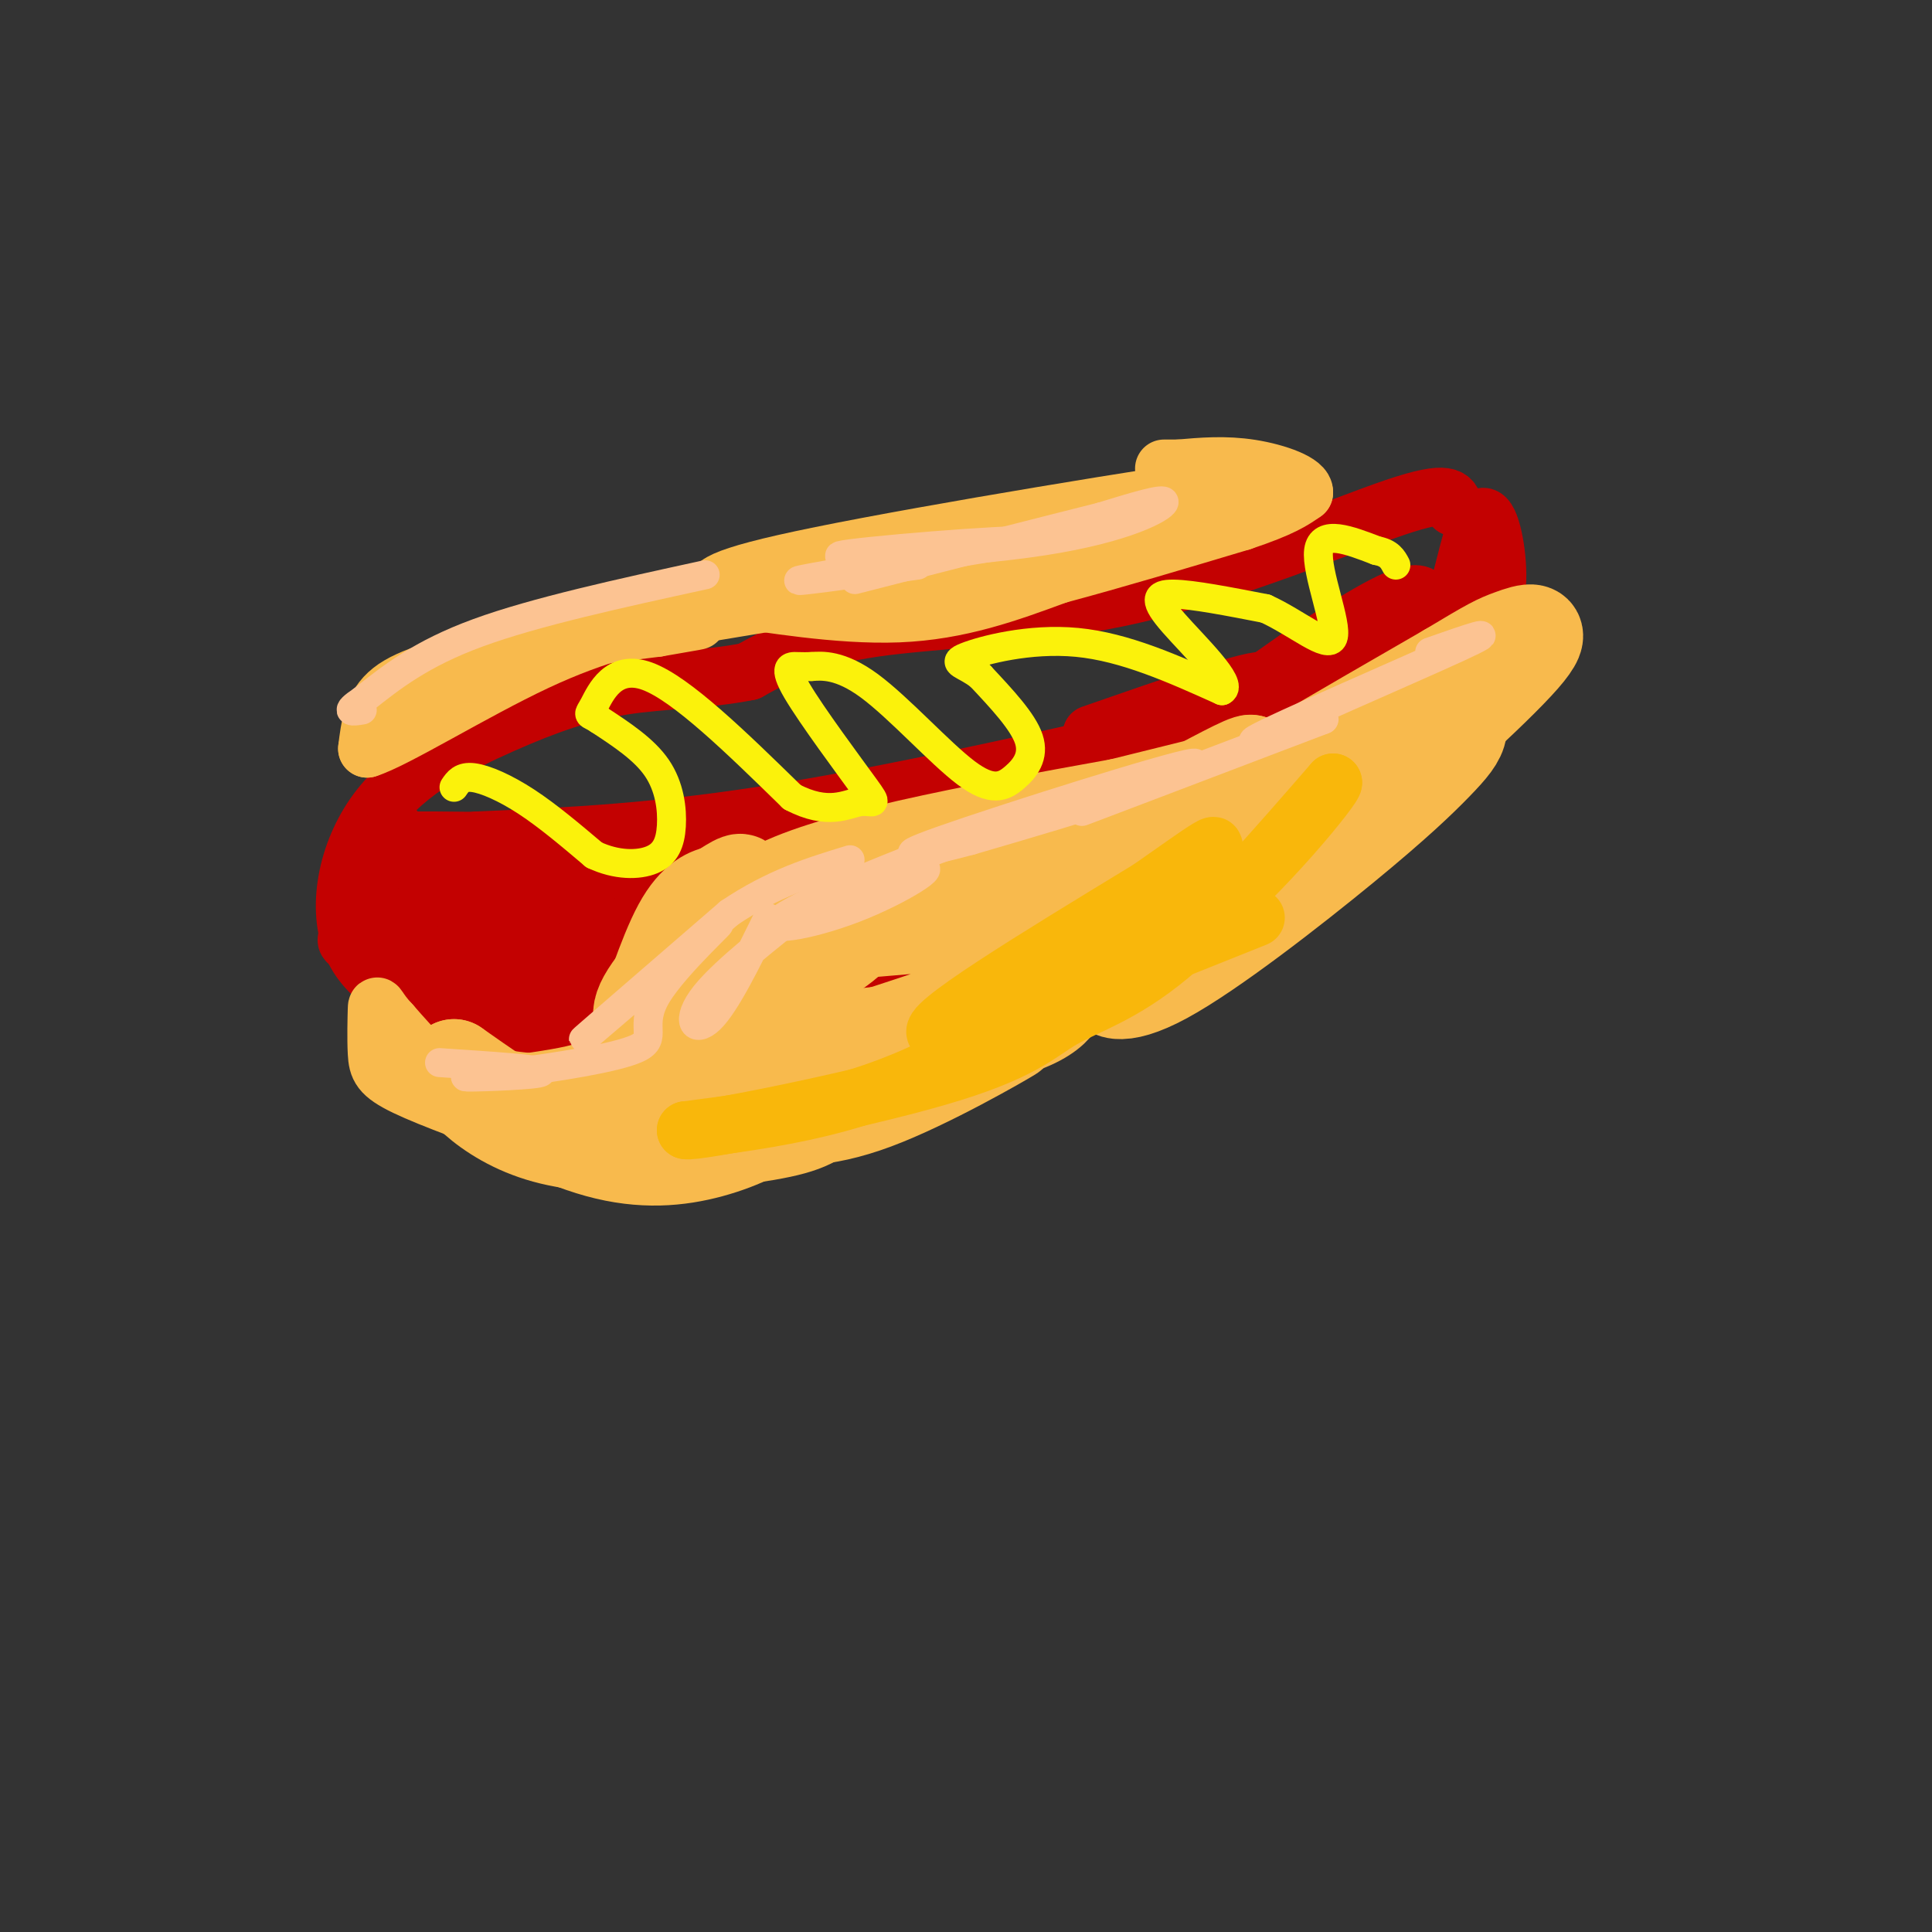 <svg viewBox='0 0 400 400' version='1.1' xmlns='http://www.w3.org/2000/svg' xmlns:xlink='http://www.w3.org/1999/xlink'><rect x="0" y="0" width="400" height="400" fill="#333333" stroke="none"/><g fill='none' stroke='rgb(195,1,1)' stroke-width='12' stroke-linecap='round' stroke-linejoin='round'><path d='M301,105c-0.417,-1.881 -0.833,-3.762 -12,0c-11.167,3.762 -33.083,13.167 -54,18c-20.917,4.833 -40.833,5.095 -54,7c-13.167,1.905 -19.583,5.452 -26,9'/><path d='M155,139c-8.777,1.772 -17.719,1.701 -26,3c-8.281,1.299 -15.900,3.967 -25,8c-9.100,4.033 -19.681,9.432 -26,18c-6.319,8.568 -8.377,20.305 -5,28c3.377,7.695 12.188,11.347 21,15'/><path d='M94,211c10.143,3.214 25.000,3.750 38,3c13.000,-0.750 24.143,-2.786 42,-8c17.857,-5.214 42.429,-13.607 67,-22'/><path d='M241,184c19.167,-8.357 33.583,-18.250 42,-26c8.417,-7.750 10.833,-13.357 13,-19c2.167,-5.643 4.083,-11.321 6,-17'/><path d='M302,122c1.833,-6.643 3.417,-14.750 5,-15c1.583,-0.250 3.167,7.357 3,13c-0.167,5.643 -2.083,9.321 -4,13'/><path d='M306,133c-1.656,4.592 -3.794,9.571 -12,17c-8.206,7.429 -22.478,17.308 -33,24c-10.522,6.692 -17.292,10.198 -28,13c-10.708,2.802 -25.354,4.901 -40,7'/><path d='M193,194c-15.778,3.089 -35.222,7.311 -53,9c-17.778,1.689 -33.889,0.844 -50,0'/><path d='M90,203c-9.512,-0.333 -8.292,-1.167 -9,-5c-0.708,-3.833 -3.345,-10.667 -1,-12c2.345,-1.333 9.673,2.833 17,7'/><path d='M97,193c11.889,1.800 33.111,2.800 55,0c21.889,-2.800 44.444,-9.400 67,-16'/><path d='M219,177c24.022,-8.267 50.578,-20.933 64,-29c13.422,-8.067 13.711,-11.533 14,-15'/><path d='M297,133c1.150,-3.058 -2.976,-3.203 -8,1c-5.024,4.203 -10.944,12.756 -18,20c-7.056,7.244 -15.246,13.181 -25,19c-9.754,5.819 -21.073,11.520 -30,15c-8.927,3.480 -15.464,4.740 -22,6'/><path d='M194,194c-26.933,1.911 -83.267,3.689 -107,3c-23.733,-0.689 -14.867,-3.844 -6,-7'/><path d='M81,190c-1.202,-6.333 -1.208,-18.667 0,-19c1.208,-0.333 3.631,11.333 12,16c8.369,4.667 22.685,2.333 37,0'/><path d='M130,187c7.000,1.333 6.000,4.667 23,0c17.000,-4.667 52.000,-17.333 87,-30'/><path d='M240,157c23.167,-8.464 37.583,-14.625 46,-21c8.417,-6.375 10.833,-12.964 7,-13c-3.833,-0.036 -13.917,6.482 -24,13'/><path d='M269,136c-12.044,8.333 -30.156,22.667 -58,32c-27.844,9.333 -65.422,13.667 -103,18'/><path d='M108,186c-21.012,1.845 -22.042,-2.542 -17,-4c5.042,-1.458 16.155,0.012 36,-2c19.845,-2.012 48.423,-7.506 77,-13'/><path d='M204,167c15.415,-2.040 15.451,-0.640 32,-10c16.549,-9.360 49.609,-29.482 53,-31c3.391,-1.518 -22.888,15.566 -36,23c-13.112,7.434 -13.056,5.217 -13,3'/><path d='M240,152c-16.289,3.756 -50.511,11.644 -77,16c-26.489,4.356 -45.244,5.178 -64,6'/><path d='M99,174c-17.726,0.821 -30.042,-0.125 -9,0c21.042,0.125 75.440,1.321 102,0c26.560,-1.321 25.280,-5.161 24,-9'/><path d='M216,165c7.556,-2.467 14.444,-4.133 22,-8c7.556,-3.867 15.778,-9.933 24,-16'/><path d='M262,141c-2.000,-0.833 -19.000,5.083 -36,11'/></g>
<g fill='none' stroke='rgb(248,186,77)' stroke-width='20' stroke-linecap='round' stroke-linejoin='round'><path d='M250,177c-3.024,5.417 -6.048,10.833 -14,16c-7.952,5.167 -20.833,10.083 -20,10c0.833,-0.083 15.381,-5.167 24,-10c8.619,-4.833 11.310,-9.417 14,-14'/><path d='M254,179c-7.595,0.917 -33.583,10.208 -33,9c0.583,-1.208 27.738,-12.917 33,-15c5.262,-2.083 -11.369,5.458 -28,13'/><path d='M226,186c-8.984,3.508 -17.443,5.777 -9,4c8.443,-1.777 33.789,-7.600 47,-13c13.211,-5.400 14.288,-10.377 13,-9c-1.288,1.377 -4.939,9.108 -11,15c-6.061,5.892 -14.530,9.946 -23,14'/><path d='M243,197c-6.645,3.214 -11.758,4.247 -13,6c-1.242,1.753 1.385,4.224 11,-1c9.615,-5.224 26.216,-18.142 37,-27c10.784,-8.858 15.749,-13.654 19,-17c3.251,-3.346 4.786,-5.242 5,-7c0.214,-1.758 -0.893,-3.379 -2,-5'/><path d='M300,146c-11.778,4.600 -40.222,18.600 -43,19c-2.778,0.400 20.111,-12.800 43,-26'/><path d='M300,139c9.006,-5.404 10.022,-5.912 13,-7c2.978,-1.088 7.917,-2.754 2,4c-5.917,6.754 -22.691,21.930 -33,30c-10.309,8.070 -14.155,9.035 -18,10'/><path d='M264,176c-7.417,4.190 -16.958,9.667 -30,15c-13.042,5.333 -29.583,10.524 -26,5c3.583,-5.524 27.292,-21.762 51,-38'/><path d='M259,158c-1.178,-0.800 -29.622,16.200 -50,25c-20.378,8.800 -32.689,9.400 -45,10'/><path d='M164,193c2.093,0.884 29.826,-1.907 43,-3c13.174,-1.093 11.789,-0.489 12,0c0.211,0.489 2.018,0.862 2,3c-0.018,2.138 -1.862,6.039 -9,10c-7.138,3.961 -19.569,7.980 -32,12'/><path d='M180,215c2.408,0.900 24.429,-2.852 34,-6c9.571,-3.148 6.692,-5.694 6,-5c-0.692,0.694 0.802,4.627 -8,8c-8.802,3.373 -27.901,6.187 -47,9'/><path d='M165,221c-9.164,1.806 -8.572,1.822 -10,0c-1.428,-1.822 -4.874,-5.483 0,-11c4.874,-5.517 18.069,-12.891 21,-16c2.931,-3.109 -4.403,-1.952 -10,2c-5.597,3.952 -9.456,10.701 -11,15c-1.544,4.299 -0.772,6.150 0,8'/><path d='M155,219c5.260,2.616 18.410,5.155 31,3c12.590,-2.155 24.620,-9.003 23,-8c-1.620,1.003 -16.892,9.858 -28,14c-11.108,4.142 -18.054,3.571 -25,3'/><path d='M156,231c-5.617,1.281 -7.160,2.984 -10,0c-2.840,-2.984 -6.978,-10.656 -10,-15c-3.022,-4.344 -4.929,-5.362 -1,-11c3.929,-5.638 13.694,-15.897 17,-20c3.306,-4.103 0.153,-2.052 -3,0'/><path d='M149,185c-1.813,0.341 -4.847,1.195 -8,7c-3.153,5.805 -6.426,16.563 -9,23c-2.574,6.437 -4.450,8.553 -8,10c-3.550,1.447 -8.775,2.223 -14,3'/><path d='M110,228c-5.001,-0.118 -10.503,-1.913 -8,0c2.503,1.913 13.011,7.533 22,10c8.989,2.467 16.459,1.779 23,0c6.541,-1.779 12.155,-4.651 16,-8c3.845,-3.349 5.923,-7.174 8,-11'/><path d='M171,219c0.976,-2.667 -0.583,-3.833 0,-5c0.583,-1.167 3.310,-2.333 -4,0c-7.310,2.333 -24.655,8.167 -42,14'/><path d='M125,228c-9.156,3.289 -11.044,4.511 -15,3c-3.956,-1.511 -9.978,-5.756 -16,-10'/><path d='M94,221c-0.494,1.573 6.270,10.504 19,14c12.730,3.496 31.427,1.557 42,0c10.573,-1.557 13.021,-2.730 17,-6c3.979,-3.270 9.490,-8.635 15,-14'/><path d='M187,215c-0.083,-2.024 -7.792,-0.083 -13,0c-5.208,0.083 -7.917,-1.690 -10,-7c-2.083,-5.310 -3.542,-14.155 -5,-23'/><path d='M159,185c11.333,-6.833 42.167,-12.417 73,-18'/><path d='M232,167c23.578,-5.822 46.022,-11.378 57,-15c10.978,-3.622 10.489,-5.311 10,-7'/><path d='M299,145c1.667,-1.333 0.833,-1.167 0,-1'/></g>
<g fill='none' stroke='rgb(248,186,77)' stroke-width='12' stroke-linecap='round' stroke-linejoin='round'><path d='M114,225c-6.250,1.083 -12.500,2.167 -18,0c-5.500,-2.167 -10.250,-7.583 -15,-13'/><path d='M81,212c-2.987,-3.156 -2.955,-4.547 -3,-3c-0.045,1.547 -0.166,6.032 0,9c0.166,2.968 0.619,4.419 6,7c5.381,2.581 15.691,6.290 26,10'/><path d='M110,235c4.333,1.667 2.167,0.833 0,0'/><path d='M91,144c-3.000,-0.489 -6.000,-0.978 0,-4c6.000,-3.022 21.000,-8.578 25,-10c4.000,-1.422 -3.000,1.289 -10,4'/><path d='M106,134c6.444,-0.533 27.556,-3.867 35,-5c7.444,-1.133 1.222,-0.067 -5,1'/><path d='M136,130c-6.289,0.822 -19.511,2.378 -13,1c6.511,-1.378 32.756,-5.689 59,-10'/><path d='M182,121c14.422,-3.289 20.978,-6.511 29,-8c8.022,-1.489 17.511,-1.244 27,-1'/><path d='M213,114c0.000,0.000 35.000,-7.000 35,-7'/><path d='M248,107c9.222,-2.111 14.778,-3.889 16,-5c1.222,-1.111 -1.889,-1.556 -5,-2'/><path d='M259,100c-19.578,2.667 -66.022,10.333 -89,15c-22.978,4.667 -22.489,6.333 -22,8'/><path d='M148,123c-11.000,3.333 -27.500,7.667 -44,12'/><path d='M104,135c-11.733,3.111 -19.067,4.889 -23,8c-3.933,3.111 -4.467,7.556 -5,12'/><path d='M76,155c5.578,-1.689 22.022,-11.911 35,-18c12.978,-6.089 22.489,-8.044 32,-10'/><path d='M143,127c5.357,-2.500 2.750,-3.750 9,-3c6.250,0.750 21.357,3.500 34,3c12.643,-0.500 22.821,-4.250 33,-8'/><path d='M219,119c11.833,-3.167 24.917,-7.083 38,-11'/><path d='M257,108c8.500,-2.833 10.750,-4.417 13,-6'/><path d='M270,102c0.244,-2.044 -5.644,-4.156 -11,-5c-5.356,-0.844 -10.178,-0.422 -15,0'/><path d='M244,97c-3.000,0.000 -3.000,0.000 -3,0'/></g>
<g fill='none' stroke='rgb(249,183,11)' stroke-width='12' stroke-linecap='round' stroke-linejoin='round'><path d='M260,190c-31.167,12.500 -62.333,25.000 -66,24c-3.667,-1.000 20.167,-15.500 44,-30'/><path d='M238,184c11.310,-7.905 17.583,-12.667 10,-5c-7.583,7.667 -29.024,27.762 -49,39c-19.976,11.238 -38.488,13.619 -57,16'/><path d='M142,234c1.625,0.619 34.188,-5.834 52,-11c17.812,-5.166 20.872,-9.045 26,-12c5.128,-2.955 12.322,-4.987 22,-13c9.678,-8.013 21.839,-22.006 34,-36'/><path d='M276,162c0.711,0.356 -14.511,19.244 -28,30c-13.489,10.756 -25.244,13.378 -37,16'/></g>
<g fill='none' stroke='rgb(251,242,11)' stroke-width='6' stroke-linecap='round' stroke-linejoin='round'><path d='M94,163c0.778,-1.156 1.556,-2.311 4,-2c2.444,0.311 6.556,2.089 11,5c4.444,2.911 9.222,6.956 14,11'/><path d='M123,177c4.632,2.193 9.211,2.175 12,1c2.789,-1.175 3.789,-3.509 4,-7c0.211,-3.491 -0.368,-8.140 -3,-12c-2.632,-3.860 -7.316,-6.930 -12,-10'/><path d='M124,149c-2.381,-1.571 -2.333,-0.500 -1,-3c1.333,-2.500 3.952,-8.571 11,-6c7.048,2.571 18.524,13.786 30,25'/><path d='M164,165c7.526,3.973 11.343,1.404 14,1c2.657,-0.404 4.156,1.356 1,-3c-3.156,-4.356 -10.965,-14.826 -14,-20c-3.035,-5.174 -1.296,-5.050 0,-5c1.296,0.050 2.148,0.025 3,0'/><path d='M168,138c2.109,-0.147 5.883,-0.515 12,4c6.117,4.515 14.578,13.911 20,18c5.422,4.089 7.806,2.870 10,1c2.194,-1.870 4.198,-4.391 3,-8c-1.198,-3.609 -5.599,-8.304 -10,-13'/><path d='M203,140c-3.238,-2.619 -6.333,-2.667 -3,-4c3.333,-1.333 13.095,-3.952 23,-3c9.905,0.952 19.952,5.476 30,10'/><path d='M253,143c2.607,-1.226 -5.875,-9.292 -10,-14c-4.125,-4.708 -3.893,-6.060 0,-6c3.893,0.060 11.446,1.530 19,3'/><path d='M262,126c6.429,2.893 13.000,8.625 14,6c1.000,-2.625 -3.571,-13.607 -3,-18c0.571,-4.393 6.286,-2.196 12,0'/><path d='M285,114c2.667,0.500 3.333,1.750 4,3'/></g>
<g fill='none' stroke='rgb(252,195,146)' stroke-width='6' stroke-linecap='round' stroke-linejoin='round'><path d='M190,117c-13.917,1.917 -27.833,3.833 -24,3c3.833,-0.833 25.417,-4.417 47,-8'/><path d='M213,112c-3.667,-0.514 -36.333,2.203 -39,3c-2.667,0.797 24.667,-0.324 42,-3c17.333,-2.676 24.667,-6.907 25,-8c0.333,-1.093 -6.333,0.954 -13,3'/><path d='M228,107c-10.667,2.667 -30.833,7.833 -51,13'/><path d='M159,190c-4.387,8.946 -8.774,17.893 -12,21c-3.226,3.107 -5.292,0.375 -1,-5c4.292,-5.375 14.940,-13.393 18,-16c3.060,-2.607 -1.470,0.196 -6,3'/><path d='M158,193c6.725,-2.869 26.539,-11.542 32,-13c5.461,-1.458 -3.429,4.300 -13,8c-9.571,3.700 -19.823,5.342 -15,2c4.823,-3.342 24.722,-11.669 40,-17c15.278,-5.331 25.937,-7.666 25,-7c-0.937,0.666 -13.468,4.333 -26,8'/><path d='M201,174c-9.059,2.427 -18.707,4.496 -6,0c12.707,-4.496 47.767,-15.557 52,-16c4.233,-0.443 -22.362,9.730 -23,10c-0.638,0.270 24.681,-9.365 50,-19'/><path d='M274,149c2.000,-0.893 -18.000,6.375 -14,4c4.000,-2.375 32.000,-14.393 42,-19c10.000,-4.607 2.000,-1.804 -6,1'/><path d='M146,119c-17.583,3.833 -35.167,7.667 -47,12c-11.833,4.333 -17.917,9.167 -24,14'/><path d='M75,145c-4.000,2.667 -2.000,2.333 0,2'/><path d='M91,220c10.756,0.711 21.511,1.422 21,2c-0.511,0.578 -12.289,1.022 -15,1c-2.711,-0.022 3.644,-0.511 10,-1'/><path d='M107,222c7.303,-0.968 20.559,-2.886 25,-5c4.441,-2.114 0.067,-4.422 4,-11c3.933,-6.578 16.174,-17.425 12,-14c-4.174,3.425 -24.764,21.121 -27,23c-2.236,1.879 13.882,-12.061 30,-26'/><path d='M151,189c9.167,-6.167 17.083,-8.583 25,-11'/></g>
</svg>